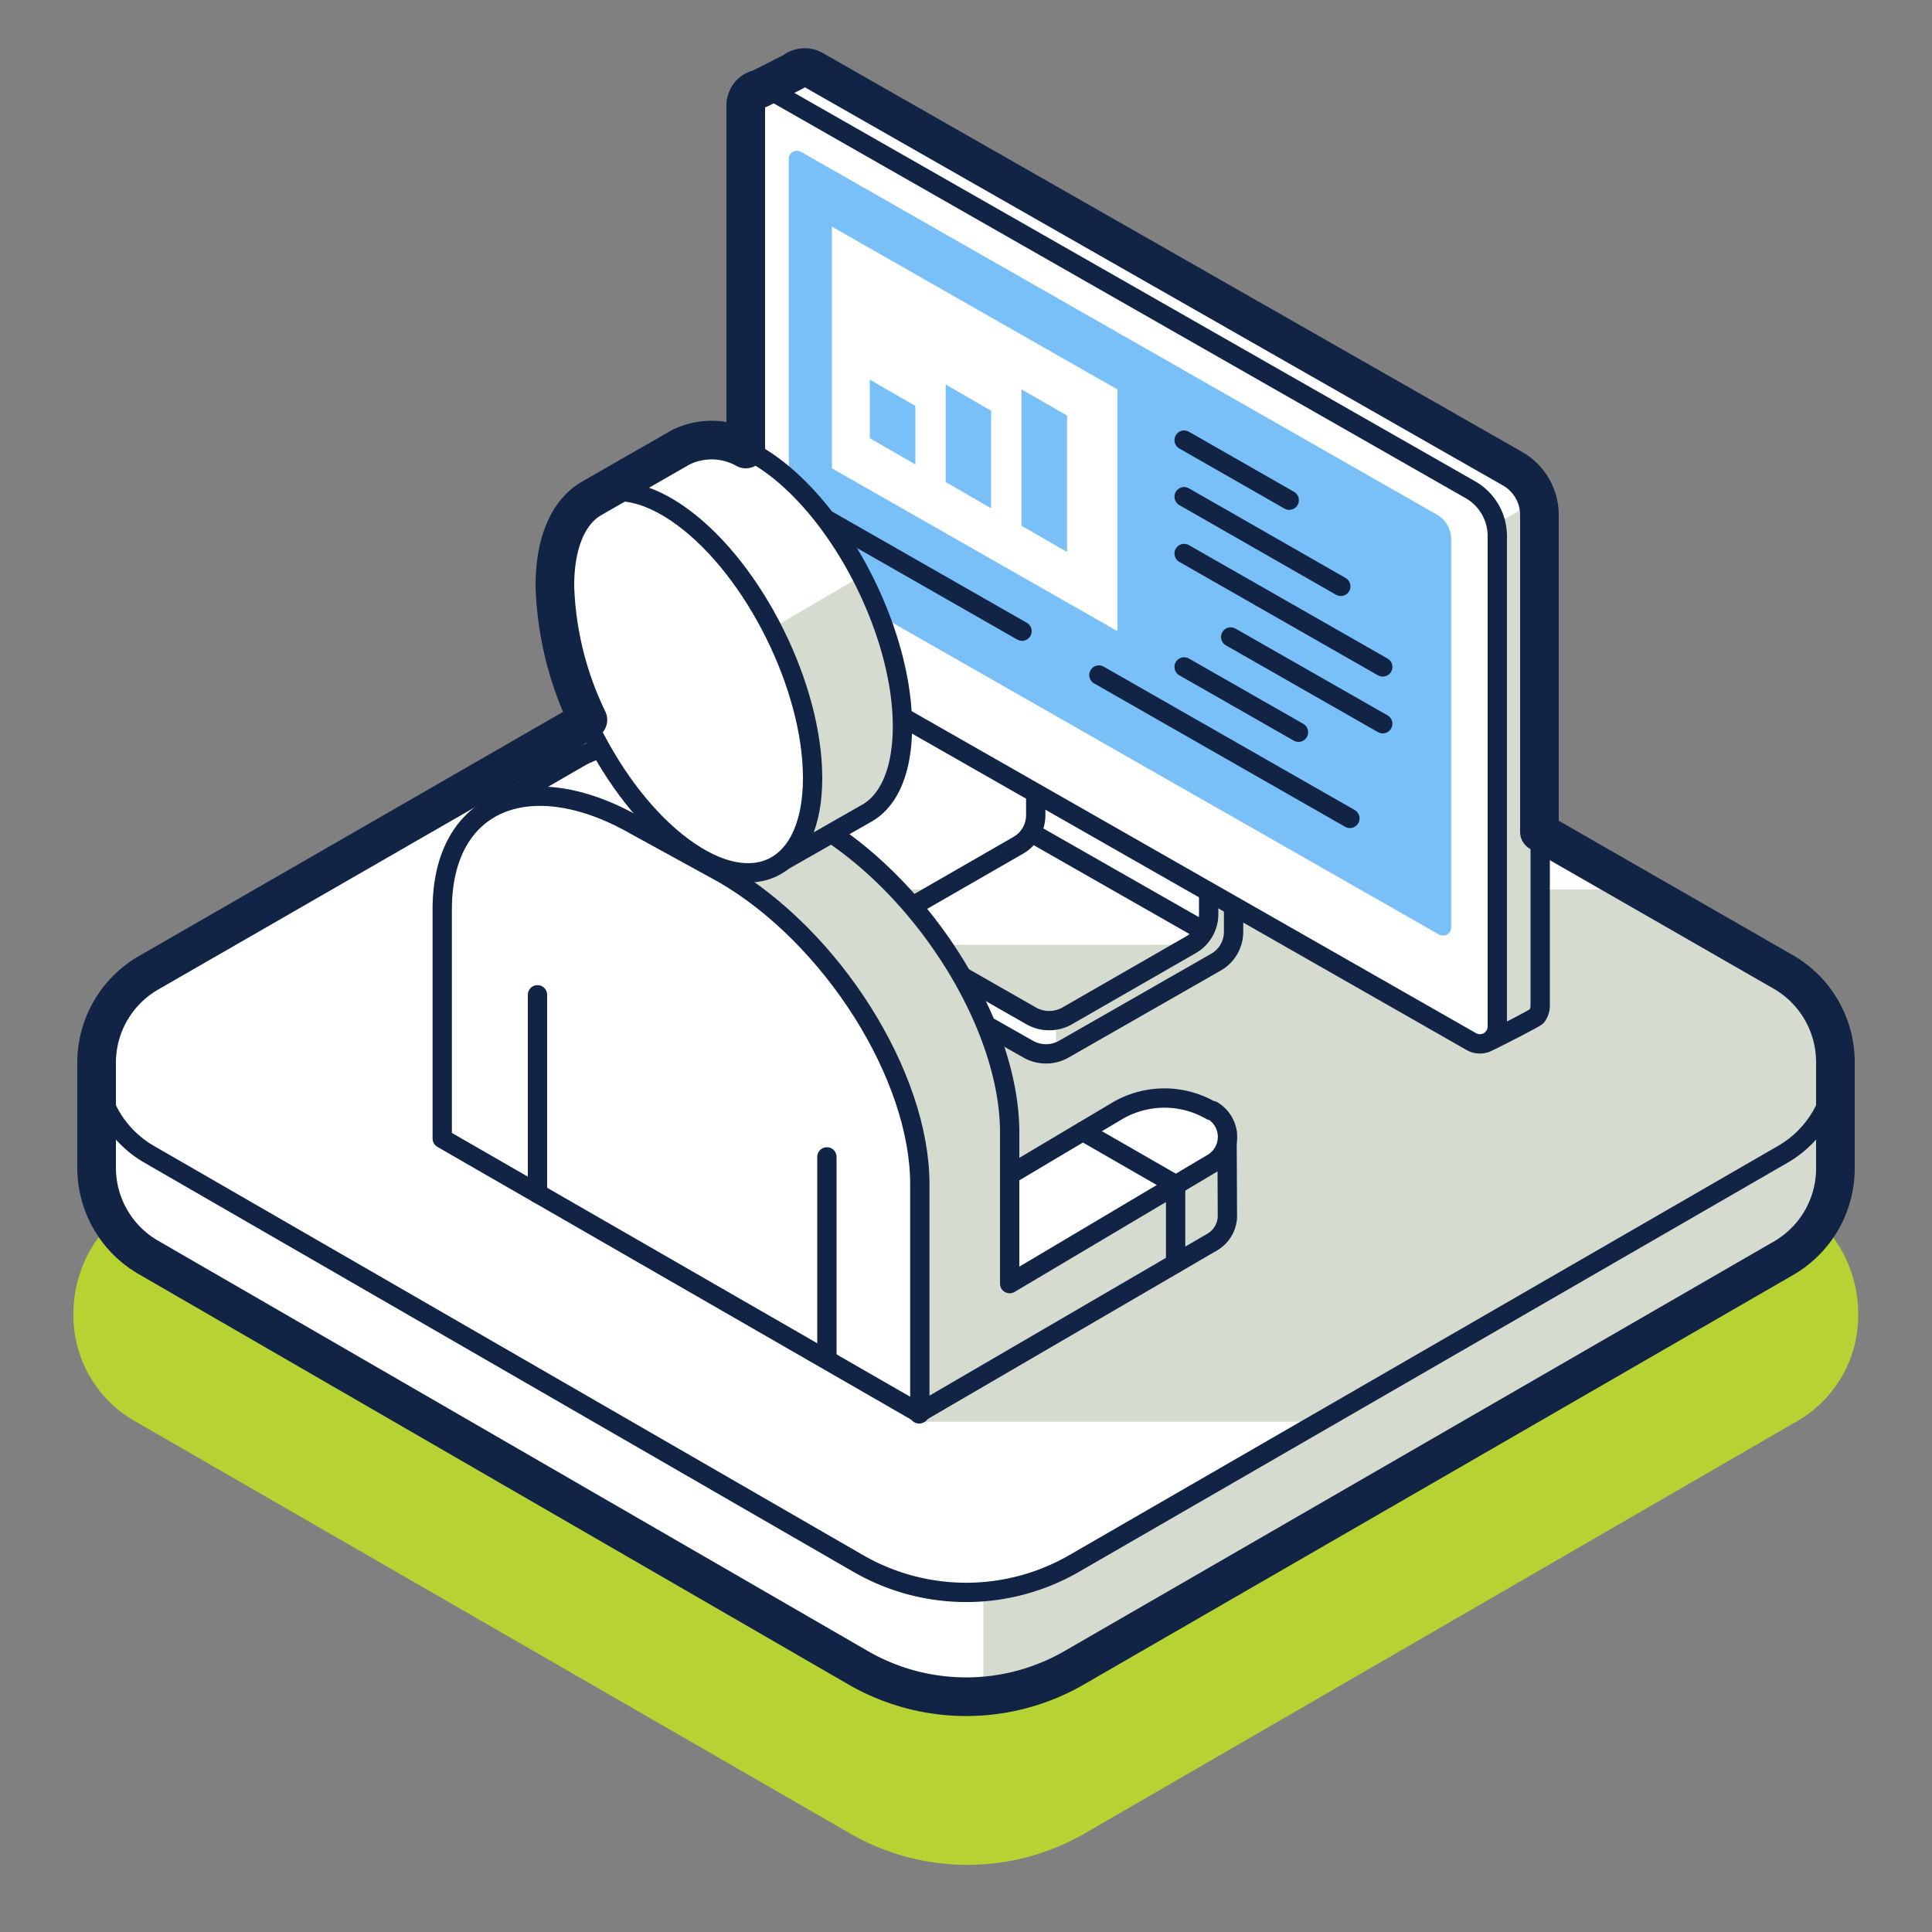 <svg xmlns="http://www.w3.org/2000/svg" xmlns:xlink="http://www.w3.org/1999/xlink" viewBox="0 0 100 100"><rect x="0" y="0" width="100" height="100" fill="#808080" stroke="none"/><defs><style>.cls-1,.cls-3{fill:#fff;}.cls-1,.cls-14,.cls-6{stroke:#112446;stroke-linecap:round;stroke-linejoin:round;}.cls-2{fill:#b7d333;}.cls-4{clip-path:url(#clip-path);}.cls-5{fill:#d6dbcf;}.cls-14,.cls-15,.cls-6{fill:none;}.cls-7{clip-path:url(#clip-path-2);}.cls-8{clip-path:url(#clip-path-3);}.cls-9{clip-path:url(#clip-path-4);}.cls-10{clip-path:url(#clip-path-5);}.cls-11{fill:#7ac0f8;}.cls-12{clip-path:url(#clip-path-6);}.cls-13{clip-path:url(#clip-path-7);}.cls-14{stroke-width:2px;}</style><clipPath id="clip-path"><path class="cls-1" d="M95,60.44a5.37,5.37,0,0,1-2.71,4.7L55.59,86.33a11.18,11.18,0,0,1-11.16,0L7.71,65.14A5.36,5.36,0,0,1,5,60.44V55H95Z"></path></clipPath><clipPath id="clip-path-2"><path class="cls-1" d="M7.71,59.74,44.43,80.93a11.18,11.18,0,0,0,11.16,0l36.7-21.19a5.43,5.43,0,0,0,0-9.4L55.59,29.16a11.13,11.13,0,0,0-11.16,0L7.71,50.34A5.43,5.43,0,0,0,7.71,59.74Z"></path></clipPath><clipPath id="clip-path-3"><path class="cls-1" d="M45.93,48v1.77a.69.69,0,0,0,.35.6l6.93,3.93a1.87,1.87,0,0,0,1.86,0l7.87-4.5a1.81,1.81,0,0,0,.91-1.56V42.69Z"></path></clipPath><clipPath id="clip-path-4"><path class="cls-1" d="M53.61,38.47v3.72a1.8,1.8,0,0,1-.9,1.56l-6.5,3.74a.56.56,0,0,0,0,1l7.16,4.09a1.89,1.89,0,0,0,1.87,0l6.42-3.69a1.82,1.82,0,0,0,.9-1.56V43.69Z"></path></clipPath><clipPath id="clip-path-5"><path class="cls-1" d="M78.29,24.26,42.07,3.6a.9.9,0,0,0-1,.11l-2.2,1.11,38.37,49s2.21-1.11,2.3-1.22a.92.92,0,0,0,.18-.54V26.66A2.76,2.76,0,0,0,78.29,24.26Z"></path></clipPath><clipPath id="clip-path-6"><path class="cls-1" d="M63.51,58.58,56.57,63.2a5,5,0,0,0-2.49.67l-1.82,1V58.61c0-5.6-4.54-12.8-10.15-16.06L37.7,40.13c-3.09-1.79-5.85-2-7.71-.92h0L25.16,42s4.23,5.77,4.23,5.65,0-.23,0-.57l18.18,26.1.07-.09,15.07-8.78A1.59,1.59,0,0,0,63.53,63C63.53,62.88,63.51,58.58,63.51,58.58Z"></path></clipPath><clipPath id="clip-path-7"><path class="cls-1" d="M46.71,37.59c0-4.7-3-10.74-6.71-13.48-1.9-1.4-3.61-1.66-4.83-.95l-4.74,2.72,2.88,1.18c0,.2,0,.4,0,.62a19,19,0,0,0,6.34,13.19l.34,4,4.84-2.76h0C46,41.47,46.71,39.91,46.71,37.59Z"></path></clipPath></defs><g id="&#x421;&#x43B;&#x43E;&#x439;_2" data-name="&#x421;&#x43B;&#x43E;&#x439; 2"><g id="Layer_1_127_copy_16" data-name="Layer 1&#xA0;127 copy 16"><g id="Layer_1_127_copy_25" data-name="Layer 1&#xA0;127 copy 25"><g id="Layer_1_127_copy_25-2" data-name="Layer 1&#xA0;127 copy 25"><path class="cls-2" d="M93,62.3,56.08,41a12.13,12.13,0,0,0-12.14,0L7,62.3A6.69,6.69,0,0,0,3.8,68.05,6.3,6.3,0,0,0,7,73.57l37,21.33a12.15,12.15,0,0,0,12.14,0L93,73.57a6.3,6.3,0,0,0,3.18-5.51A6.71,6.71,0,0,0,93,62.3Z"></path><path class="cls-3" d="M95,60.44a5.37,5.37,0,0,1-2.71,4.7L55.59,86.33a11.18,11.18,0,0,1-11.16,0L7.71,65.14A5.36,5.36,0,0,1,5,60.44V55H95Z"></path><g class="cls-4"><rect class="cls-5" x="50.9" y="48.74" width="45" height="41.4"></rect></g><path class="cls-6" d="M95,60.44a5.37,5.37,0,0,1-2.71,4.7L55.59,86.33a11.18,11.18,0,0,1-11.16,0L7.71,65.14A5.36,5.36,0,0,1,5,60.44V55H95Z"></path><path class="cls-3" d="M7.71,59.74,44.43,80.93a11.18,11.18,0,0,0,11.16,0l36.7-21.19a5.43,5.43,0,0,0,0-9.4L55.59,29.16a11.13,11.13,0,0,0-11.16,0L7.71,50.34A5.43,5.43,0,0,0,7.71,59.74Z"></path><g class="cls-7"><polygon class="cls-5" points="94.51 46.04 42.06 46.04 47.61 73.59 94.45 73.59 94.51 46.04"></polygon></g><path class="cls-6" d="M7.71,59.74,44.43,80.93a11.18,11.18,0,0,0,11.16,0l36.7-21.19a5.43,5.43,0,0,0,0-9.4L55.59,29.16a11.13,11.13,0,0,0-11.16,0L7.71,50.34A5.43,5.43,0,0,0,7.71,59.74Z"></path><path class="cls-3" d="M45.93,48v1.77a.69.69,0,0,0,.35.6l6.93,3.93a1.87,1.87,0,0,0,1.86,0l7.87-4.5a1.81,1.81,0,0,0,.91-1.56V42.69Z"></path><g class="cls-8"><polygon class="cls-5" points="54.66 50.55 54.66 55.49 66.45 50.55 65.84 44.73 61.83 43.13 54.66 50.55"></polygon></g><path class="cls-6" d="M45.93,48v1.77a.69.69,0,0,0,.35.6l6.93,3.93a1.87,1.87,0,0,0,1.86,0l7.87-4.5a1.81,1.81,0,0,0,.91-1.56V42.69Z"></path><path class="cls-3" d="M53.61,38.47v3.72a1.8,1.8,0,0,1-.9,1.56l-6.5,3.74a.56.56,0,0,0,0,1l7.16,4.09a1.89,1.89,0,0,0,1.87,0l6.42-3.69a1.82,1.82,0,0,0,.9-1.56V43.69Z"></path><g class="cls-9"><polygon class="cls-5" points="91.57 48.9 39.12 48.9 44.67 76.46 91.51 76.46 91.57 48.9"></polygon></g><path class="cls-6" d="M53.61,38.47v3.72a1.8,1.8,0,0,1-.9,1.56l-6.5,3.74a.56.56,0,0,0,0,1l7.16,4.09a1.89,1.89,0,0,0,1.87,0l6.42-3.69a1.82,1.82,0,0,0,.9-1.56V43.69Z"></path><path class="cls-3" d="M78.29,24.26,42.07,3.6a.9.9,0,0,0-1,.11l-2.2,1.11,38.37,49s2.21-1.11,2.3-1.22a.92.92,0,0,0,.18-.54V26.66A2.76,2.76,0,0,0,78.29,24.26Z"></path><g class="cls-10"><polygon class="cls-5" points="83.74 23.48 71.71 30.42 71.71 56.48 87.31 53.18 83.74 23.48"></polygon></g><path class="cls-6" d="M78.29,24.26,42.07,3.6a.9.9,0,0,0-1,.11l-2.2,1.11,38.37,49s2.21-1.11,2.3-1.22a.92.92,0,0,0,.18-.54V26.66A2.76,2.76,0,0,0,78.29,24.26Z"></path><path class="cls-1" d="M38.55,5.48V30.85a2.75,2.75,0,0,0,1.39,2.4L76.15,53.91a.9.9,0,0,0,1.35-.78V27.75a2.76,2.76,0,0,0-1.39-2.4L39.9,4.69A.9.9,0,0,0,38.55,5.48Z"></path><path class="cls-11" d="M40.83,8.23V28.34a1.43,1.43,0,0,0,.73,1.25L74.48,48.37a.42.42,0,0,0,.63-.37V27.9a1.46,1.46,0,0,0-.73-1.26L41.46,7.86A.42.42,0,0,0,40.83,8.23Z"></path><polygon class="cls-3" points="43.06 11.73 43.06 24.24 57.84 32.67 57.84 20.16 43.06 11.73"></polygon><line class="cls-1" x1="53.45" y1="43.14" x2="62.2" y2="48.13"></line><line class="cls-1" x1="61.29" y1="22.78" x2="66.73" y2="25.89"></line><line class="cls-1" x1="61.29" y1="25.71" x2="69.4" y2="30.35"></line><line class="cls-1" x1="61.29" y1="28.65" x2="71.57" y2="34.52"></line><line class="cls-1" x1="63.7" y1="32.97" x2="71.57" y2="37.46"></line><line class="cls-1" x1="61.29" y1="34.52" x2="67.21" y2="37.9"></line><line class="cls-1" x1="56.88" y1="34.94" x2="69.87" y2="42.36"></line><line class="cls-1" x1="42.38" y1="26.66" x2="52.9" y2="32.67"></line><polygon class="cls-11" points="55.23 28.57 52.87 27.21 52.87 20.15 55.23 21.51 55.23 28.57"></polygon><polygon class="cls-11" points="51.3 26.31 48.95 24.95 48.95 19.9 51.3 21.26 51.3 26.31"></polygon><polygon class="cls-11" points="47.38 24.04 45.02 22.68 45.02 19.65 47.38 21.01 47.38 24.04"></polygon><path class="cls-3" d="M63.51,58.58,56.57,63.2a5,5,0,0,0-2.49.67l-1.82,1V58.61c0-5.6-4.54-12.8-10.15-16.06L37.7,40.13c-3.09-1.79-5.85-2-7.71-.92h0L25.16,42s4.23,5.77,4.23,5.65,0-.23,0-.57l18.18,26.1.07-.09,15.07-8.78A1.59,1.59,0,0,0,63.53,63C63.53,62.88,63.51,58.58,63.51,58.58Z"></path><g class="cls-12"><path class="cls-5" d="M38.18,45.17l5.29-3.09L65,58.56l.76,16.91s-21.56,2.08-21.38,1.8S38.18,45.17,38.18,45.17Z"></path></g><path class="cls-6" d="M63.51,58.58,56.57,63.2a5,5,0,0,0-2.49.67l-1.82,1V58.61c0-5.6-4.54-12.8-10.15-16.06L37.7,40.13c-3.09-1.79-5.85-2-7.71-.92h0L25.16,42s4.23,5.77,4.23,5.65,0-.23,0-.57l18.18,26.1.07-.09,15.07-8.78A1.59,1.59,0,0,0,63.53,63C63.53,62.88,63.51,58.58,63.51,58.58Z"></path><path class="cls-1" d="M52.26,66.44h0l10.49-6.23a1.58,1.58,0,0,0,0-2.73l-.07,0a4.82,4.82,0,0,0-4.82,0l-5.6,3.33Z"></path><path class="cls-1" d="M37.46,45.23l-4.41-2.42c-5.61-3.27-10.16-1.36-10.16,4.25V58.93L47.61,73.16V61.29C47.61,55.68,43.07,48.49,37.46,45.23Z"></path><line class="cls-6" x1="27.82" y1="51.49" x2="27.82" y2="61.77"></line><line class="cls-6" x1="42.8" y1="59.88" x2="42.8" y2="70.15"></line><path class="cls-3" d="M46.71,37.59c0-4.7-3-10.74-6.71-13.48-1.9-1.4-3.61-1.66-4.83-.95l-4.74,2.72,2.88,1.18c0,.2,0,.4,0,.62a19,19,0,0,0,6.34,13.19l.34,4,4.84-2.76h0C46,41.47,46.71,39.91,46.71,37.59Z"></path><g class="cls-13"><path class="cls-5" d="M39.56,32.76l5.29-3.1L59.68,47.74l.76,16.92s-16.7.75-16.51.47S39.56,32.76,39.56,32.76Z"></path></g><path class="cls-6" d="M46.71,37.59c0-4.7-3-10.74-6.71-13.48-1.9-1.4-3.61-1.66-4.83-.95l-4.74,2.72,2.88,1.18c0,.2,0,.4,0,.62a19,19,0,0,0,6.34,13.19l.34,4,4.84-2.76h0C46,41.47,46.71,39.91,46.71,37.59Z"></path><path class="cls-1" d="M35.35,26.78c-3.71-2.74-6.71-1.14-6.71,3.57s3,10.75,6.71,13.49,6.71,1.14,6.71-3.57S39.06,29.52,35.35,26.78Z"></path><polyline class="cls-6" points="56.05 58.56 60.85 61.32 60.85 65.39"></polyline><path class="cls-14" d="M95,55a5.39,5.39,0,0,0-2.71-4.7L79.68,43.06V26.66a2.76,2.76,0,0,0-1.39-2.4L42.07,3.6a.9.9,0,0,0-1,.11l-1.76.89a.87.87,0,0,0-.43.21h0a.9.9,0,0,0-.28.66V23.24a3.61,3.61,0,0,0-3.38-.08l-4.55,2.61,0,0-.15.09h0c-1.11.7-1.8,2.23-1.8,4.47a17.1,17.1,0,0,0,1.71,6.93L7.71,50.34A5.37,5.37,0,0,0,5,55v5.4a5.36,5.36,0,0,0,2.71,4.7L44.43,86.33a11.18,11.18,0,0,0,11.16,0l36.7-21.19A5.37,5.37,0,0,0,95,60.44V55Z"></path><rect class="cls-15" width="100" height="100"></rect></g></g></g></g></svg>